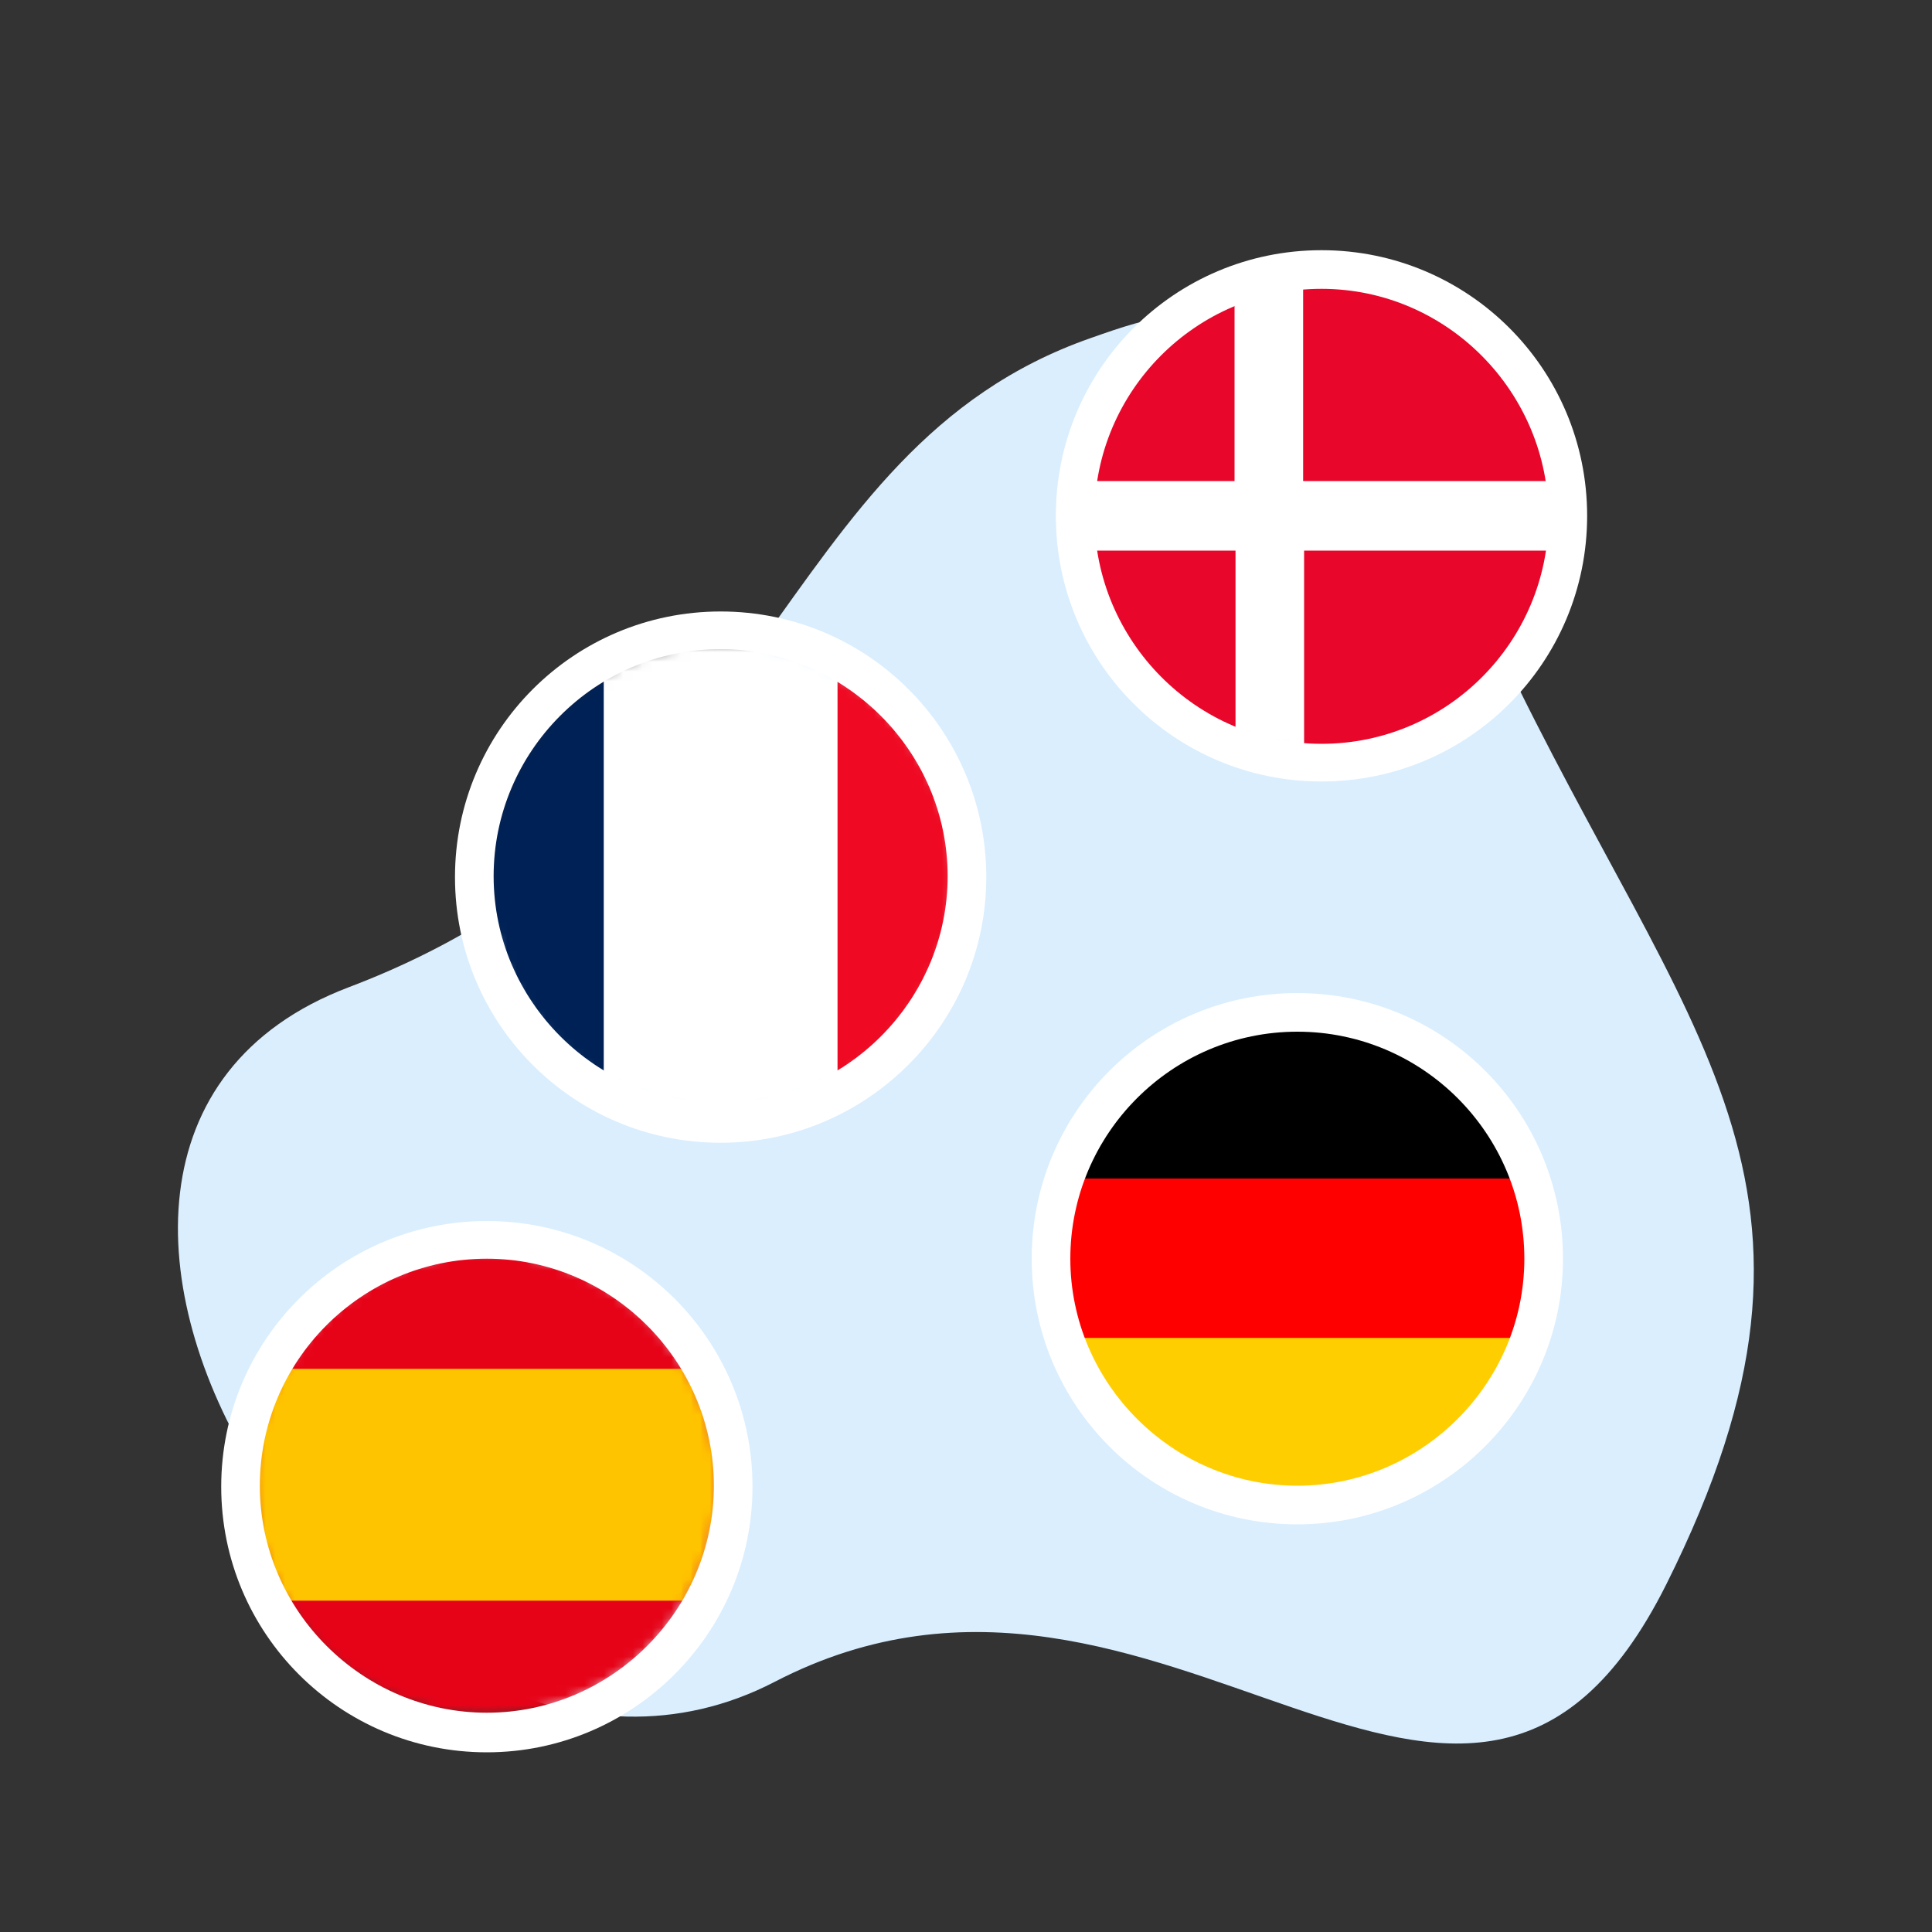 <svg xmlns="http://www.w3.org/2000/svg" width="200" height="200" viewBox="0 0 200 200" fill="none"><rect x="0" y="0" width="200" height="200" fill="#333333" stroke="none"/><path d="M112.9 35C79.7 46.6 80.4 85.4 36.1 102.2C-8.2 119 39.9 195 80.2 174.1C120.5 153.2 151.8 205.4 172.5 164C193.2 122.6 174.5 107.6 155.4 67.5C136.3 27.4 125.3 30.6 112.9 35Z" fill="#DAEEFE"></path><mask id="mask0_509_3136" style="mask-type:luminance" maskUnits="userSpaceOnUse" x="26" y="129" width="49" height="49"><path d="M50.2 177.6C63.455 177.6 74.2 166.855 74.2 153.6C74.2 140.345 63.455 129.6 50.2 129.6C36.945 129.6 26.2 140.345 26.2 153.6C26.2 166.855 36.945 177.6 50.2 177.6Z" fill="white"></path></mask><g mask="url(#mask0_509_3136)"><path d="M74.2 129.7H26.3V177.6H74.2V129.7Z" fill="#E60318"></path></g><mask id="mask1_509_3136" style="mask-type:luminance" maskUnits="userSpaceOnUse" x="26" y="129" width="49" height="49"><path d="M50.2 177.6C63.455 177.6 74.2 166.855 74.2 153.6C74.2 140.345 63.455 129.6 50.2 129.6C36.945 129.6 26.2 140.345 26.2 153.6C26.2 166.855 36.945 177.6 50.2 177.6Z" fill="white"></path></mask><g mask="url(#mask1_509_3136)"><path d="M74.2 141.7H26.3V165.7H74.2V141.7Z" fill="#FFC400"></path></g><path d="M50.4 181.4C35.2 181.4 22.9 169.1 22.9 153.9C22.9 138.7 35.2 126.4 50.4 126.4C65.6 126.4 77.9 138.7 77.9 153.9C77.9 169.1 65.5 181.4 50.4 181.4ZM50.4 130.3C37.4 130.3 26.9 140.9 26.9 153.8C26.9 166.7 37.5 177.3 50.4 177.3C63.3 177.3 73.9 166.7 73.9 153.8C73.9 140.9 63.3 130.3 50.4 130.3Z" fill="white"></path><mask id="mask2_509_3136" style="mask-type:luminance" maskUnits="userSpaceOnUse" x="111" y="28" width="51" height="51"><path d="M136.8 78.4C150.607 78.4 161.8 67.207 161.8 53.4C161.8 39.593 150.607 28.4 136.8 28.4C122.993 28.4 111.8 39.593 111.8 53.4C111.8 67.207 122.993 78.4 136.8 78.4Z" fill="white"></path></mask><g mask="url(#mask2_509_3136)"><path d="M106.4 28.4H172.5V78.4H106.4V28.4Z" fill="#E8072B"></path></g><mask id="mask3_509_3136" style="mask-type:luminance" maskUnits="userSpaceOnUse" x="111" y="28" width="51" height="51"><path d="M136.8 78.4C150.607 78.4 161.8 67.207 161.8 53.4C161.8 39.593 150.607 28.4 136.8 28.4C122.993 28.4 111.8 39.593 111.8 53.4C111.8 67.207 122.993 78.4 136.8 78.4Z" fill="white"></path></mask><g mask="url(#mask3_509_3136)"><path d="M106.4 49.8H127.8V28.4H134.9V49.8H172.4V57H135V78.4H127.9V57H106.5V49.8H106.4Z" fill="white"></path></g><path d="M136.8 80.9C121.6 80.9 109.3 68.6 109.3 53.4C109.3 38.2 121.6 25.9 136.8 25.9C152 25.9 164.3 38.2 164.3 53.4C164.3 68.6 152 80.9 136.8 80.9ZM136.8 29.9C123.8 29.9 113.3 40.5 113.3 53.4C113.3 66.3 123.8 77 136.8 77C149.8 77 160.3 66.4 160.3 53.5C160.3 40.6 149.8 29.9 136.8 29.9Z" fill="white"></path><mask id="mask4_509_3136" style="mask-type:luminance" maskUnits="userSpaceOnUse" x="50" y="66" width="49" height="50"><path d="M74.6 115.2C88.02 115.2 98.9 104.32 98.9 90.9C98.9 77.479 88.02 66.6 74.6 66.6C61.179 66.6 50.3 77.479 50.3 90.9C50.3 104.32 61.179 115.2 74.6 115.2Z" fill="white"></path></mask><g mask="url(#mask4_509_3136)"><path d="M38.2 66.6H111V115.1H38.2V66.6Z" fill="#EF0922"></path><path d="M38.2 66.6H86.7V115.1H38.2V66.6Z" fill="white"></path><path d="M38.2 66.6H62.5V115.1H38.2V66.6Z" fill="#002155"></path></g><path d="M74.6 118.3C59.4 118.3 47.1 106 47.1 90.8C47.1 75.6 59.4 63.3 74.6 63.3C89.8 63.3 102.1 75.6 102.1 90.8C102.1 106 89.7 118.3 74.6 118.3ZM74.6 67.2C61.6 67.2 51.1 77.8 51.1 90.7C51.1 103.6 61.7 114.2 74.6 114.2C87.5 114.2 98.1 103.6 98.1 90.7C98.1 77.8 87.5 67.2 74.6 67.2Z" fill="white"></path><mask id="mask5_509_3136" style="mask-type:luminance" maskUnits="userSpaceOnUse" x="109" y="105" width="50" height="50"><path d="M134.3 155C147.941 155 159 143.941 159 130.3C159 116.658 147.941 105.6 134.3 105.6C120.659 105.6 109.6 116.658 109.6 130.3C109.6 143.941 120.659 155 134.3 155Z" fill="white"></path></mask><g mask="url(#mask5_509_3136)"><path d="M175.5 105.5H93.1V154.9H175.5V105.5Z" fill="black"></path><path d="M175.5 122H93.1V155H175.5V122Z" fill="#FF0000"></path><path d="M175.5 138.5H93.1V155H175.5V138.5Z" fill="#FFCE00"></path></g><path d="M134.3 157.8C119.1 157.8 106.8 145.5 106.8 130.3C106.8 115.1 119.1 102.8 134.3 102.8C149.5 102.8 161.8 115.1 161.8 130.3C161.8 145.5 149.4 157.8 134.3 157.8ZM134.3 106.8C121.3 106.8 110.8 117.4 110.8 130.3C110.8 143.2 121.4 153.8 134.3 153.8C147.2 153.8 157.8 143.2 157.8 130.3C157.8 117.4 147.3 106.8 134.3 106.8Z" fill="white"></path></svg>